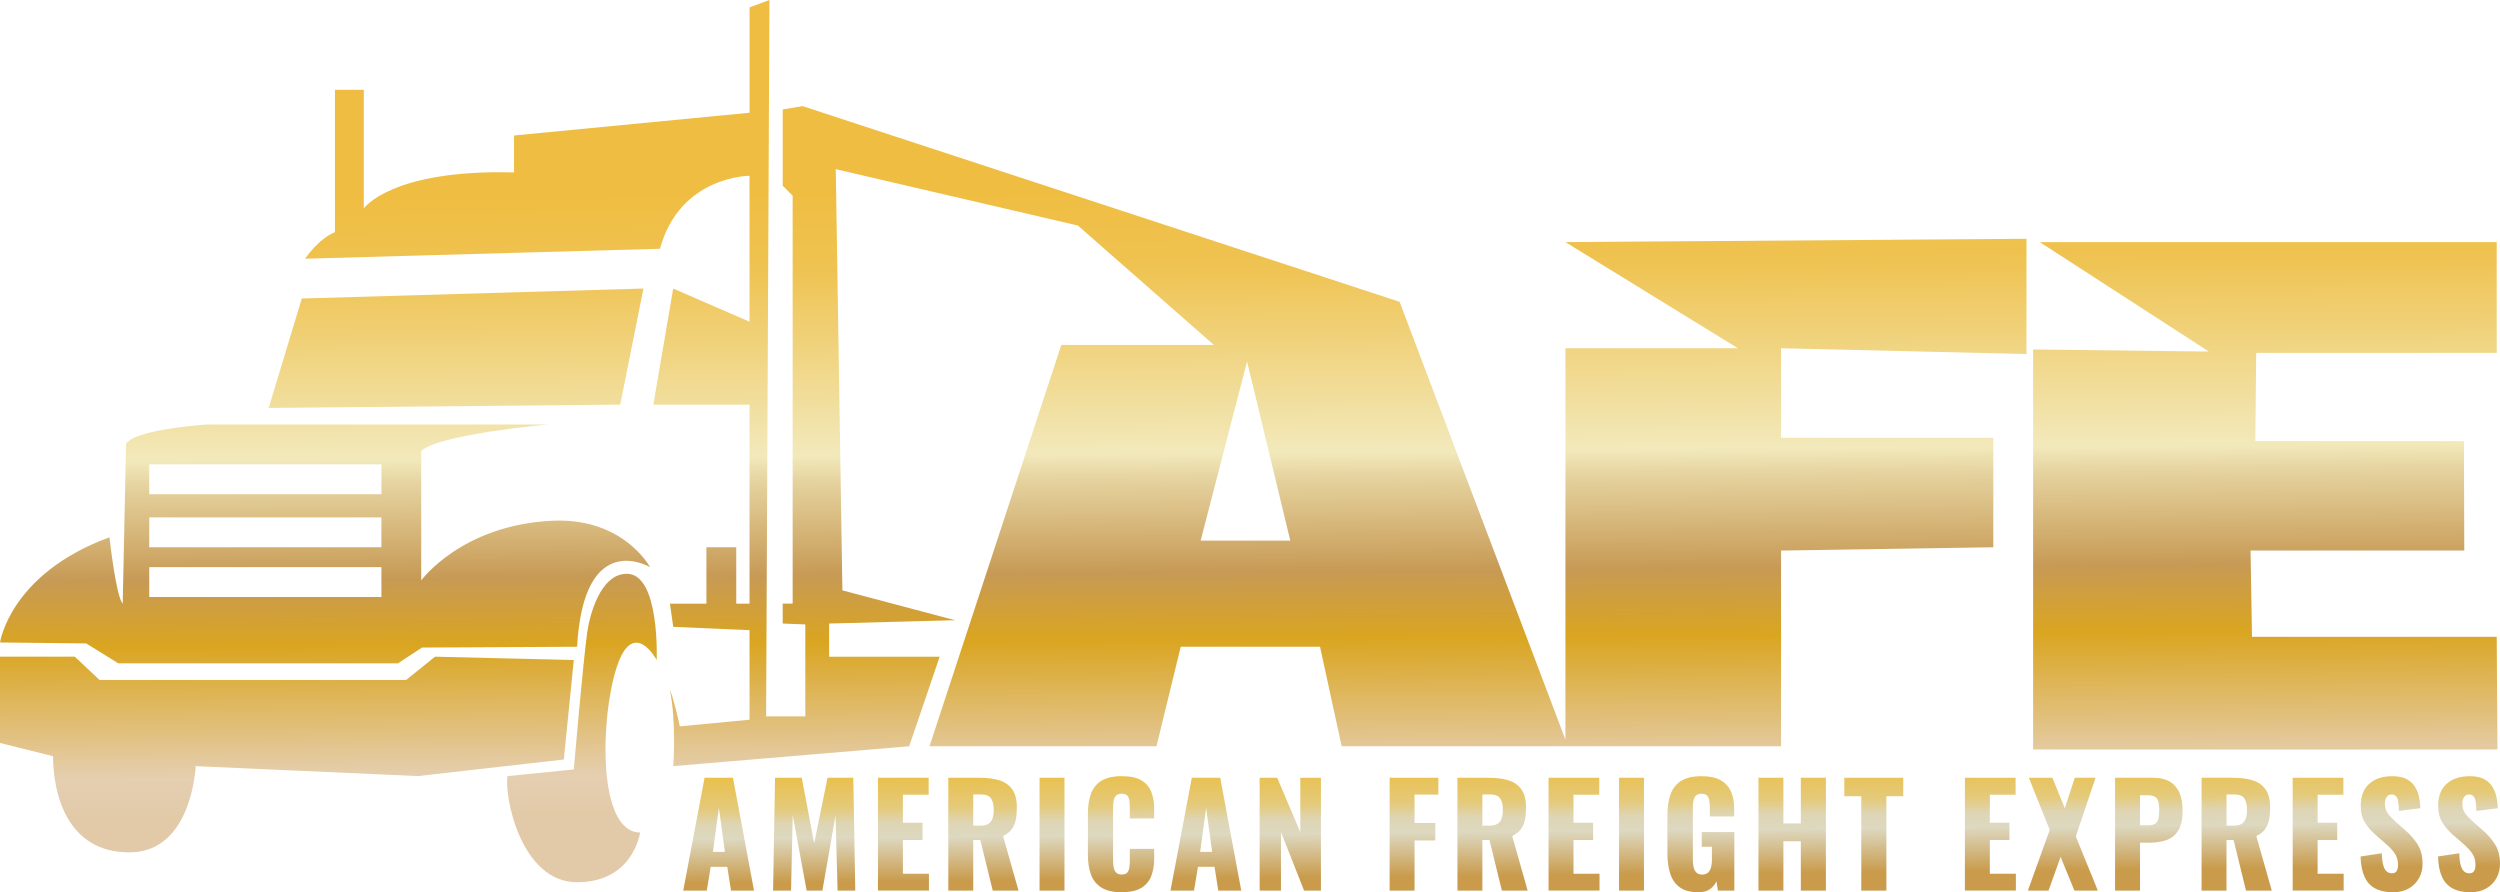 <?xml version="1.0" encoding="UTF-8"?><svg id="_Слой_1" xmlns="http://www.w3.org/2000/svg" xmlns:xlink="http://www.w3.org/1999/xlink" viewBox="0 0 753.77 269.02"><defs><style>.cls-1{fill:url(#_Безымянный_градиент_2);}.cls-1,.cls-2{stroke-width:0px;}.cls-2{fill:url(#_Безымянный_градиент_5);}</style><linearGradient id="_Безымянный_градиент_5" x1="374.52" y1="368.96" x2="377.53" y2="-31.24" gradientTransform="translate(0 269.28) scale(1 -1)" gradientUnits="userSpaceOnUse"><stop offset=".39" stop-color="#efbd41"/><stop offset=".45" stop-color="#efc352"/><stop offset=".59" stop-color="#f2e9bb"/><stop offset=".61" stop-color="#e5d29e"/><stop offset=".68" stop-color="#c79a55"/><stop offset=".73" stop-color="#daa520"/><stop offset=".83" stop-color="#e5cfb1"/><stop offset=".86" stop-color="#e2caa8"/></linearGradient><linearGradient id="_Безымянный_градиент_2" x1="477.03" y1="310.37" x2="481.16" y2="-131.51" gradientTransform="translate(0 269.28) scale(1 -1)" gradientUnits="userSpaceOnUse"><stop offset=".6" stop-color="#edbb2f"/><stop offset=".61" stop-color="#ebbc38"/><stop offset=".62" stop-color="#e9c151"/><stop offset=".64" stop-color="#e4ca7b"/><stop offset=".65" stop-color="#ded5b4"/><stop offset=".66" stop-color="#ddd8c0"/><stop offset=".69" stop-color="#c99b4b"/></linearGradient></defs><path class="cls-2" d="M753,226h-140v-120.63l53,.63-51-33h137.78v33.39h-72.51l-.27,26.61h62.9l.1,33h-64.44l.44,26h73.78l.22,34ZM173,199l-41.84-1-8.68,7H30l-7.44-7H0v26.01l16,3.99c0,11,4,29,23,29s20-26,20-26l67,3,44-5,3-30ZM26,194l-26-.29s3-20.71,33-31.71c0,0,2,18,4,20l1-48s0-4,24-6h103s-33,3-38,8v39s12.14-16.72,39.56-18c21.44-1,29.44,14,29.44,14,0,0-20-12-22,24l-46.76.24-7.24,4.76H35.67s-9.67-6-9.67-6ZM45,149h70v-9H45v9ZM45,165h70v-9H45v9ZM45,180h70v-9H45v9ZM189,173c-8,0-11.27,12.5-12,18-1.35,10.21-4,41-4,41l-20,2c-1,6,4,32,21,32s19-15,19-15c-13,0-12-35-7-50s12-2,12-2c0,0,1-26-9-26ZM194,87l-103,3-10,33,106-1,7-35ZM472,73l139-1v34.73l-74-1.73v27h64v33l-64,1v59h-132.48l-6.52-30h-42l-7.31,30h-68.43l39.73-121h46l-41-36-73-17,2,127,34,9-38,1v10h33.33l-9.19,27-71.14,6s1-13-1-23c0,0,1,2,3,11l21-2v-27l-23-1-1-7h11v-17h9v17h4v-60h-29l5.99-35,23.01,10v-44s-21,0-27,22l-107,3s4-6,9-8V27.07h8.71v35.74s8.29-11.82,45.29-10.82v-11.14l71-6.86V2.22l6-2.22-1,216h11.82v-27.73l-6.82-.27v-6h3V59l-3-3v-23l6-1,180,59,50,132v-118h52.01l-52.01-32h0ZM389.03,163l-13.03-54-14,54h27.03Z"/><path class="cls-1" d="M206,268.52l6.43-34.02h8.57l6.34,34.02h-6.93l-1.13-7.18h-5l-1.18,7.18h-7.1ZM214.95,256.84h3.61l-1.81-13.27-1.81,13.27h0ZM233.09,268.52l.59-34.02h8.06l3.74,19.78,4.03-19.78h7.77l.59,34.02h-5.33l-.63-22.64-3.95,22.64h-4.75l-4.2-22.81-.5,22.81h-5.42ZM264.71,268.52v-34.02h15.29v5.12h-7.77v8.44h5.92v5.21h-5.92v10.16h7.85v5.08h-15.37ZM285.92,268.52v-34.02h9.37c2.3,0,4.28.25,5.96.76,1.68.5,2.99,1.41,3.93,2.71s1.41,3.14,1.41,5.52c0,1.4-.11,2.65-.34,3.74-.22,1.09-.64,2.04-1.24,2.83-.6.8-1.46,1.46-2.58,2l4.66,16.46h-7.77l-3.74-15.25h-2.14v15.25h-7.52ZM293.44,248.95h2.1c1.06,0,1.89-.19,2.48-.57s1-.92,1.24-1.64c.24-.71.36-1.58.36-2.58,0-1.46-.27-2.59-.8-3.4s-1.51-1.22-2.94-1.22h-2.44v9.41ZM313.43,268.52v-34.02h7.52v34.02h-7.52ZM338.21,269.02c-2.58,0-4.61-.47-6.11-1.41s-2.56-2.25-3.17-3.95c-.62-1.69-.92-3.69-.92-5.99v-12.26c0-2.35.31-4.38.92-6.07.62-1.69,1.67-3,3.17-3.93,1.5-.92,3.53-1.39,6.11-1.39s4.49.41,5.9,1.24,2.42,1.98,3,3.46.88,3.19.88,5.12v2.94h-7.35v-3.4c0-.67-.04-1.32-.11-1.93-.07-.62-.27-1.13-.61-1.53s-.91-.61-1.72-.61-1.36.21-1.74.63-.62.94-.71,1.58c-.1.63-.15,1.29-.15,1.99v16c0,.76.06,1.45.19,2.08.13.63.38,1.13.76,1.51s.93.57,1.66.57c.78,0,1.34-.2,1.68-.61.34-.41.55-.93.63-1.58.08-.64.13-1.3.13-1.97v-3.57h7.35v2.94c0,1.93-.29,3.66-.86,5.19-.57,1.53-1.57,2.73-2.98,3.61-1.41.88-3.4,1.32-5.94,1.32v.02ZM352.91,268.52l6.43-34.02h8.57l6.34,34.02h-6.93l-1.13-7.18h-5l-1.18,7.18h-7.1ZM361.86,256.84h3.61l-1.81-13.27-1.81,13.27h.01ZM379.79,268.52v-34.02h5.29l6.97,16.38v-16.38h6.22v34.02h-5.08l-6.97-17.64v17.64h-6.43ZM418.98,268.52v-34.02h14.7v5.08h-7.18v8.57h6.26v5.25h-6.26v15.12h-7.52ZM439.43,268.52v-34.02h9.37c2.3,0,4.28.25,5.96.76,1.68.5,2.99,1.41,3.93,2.71s1.41,3.14,1.41,5.52c0,1.4-.11,2.65-.34,3.74-.22,1.09-.64,2.04-1.24,2.83-.6.8-1.46,1.46-2.58,2l4.66,16.46h-7.77l-3.74-15.25h-2.14v15.25h-7.52ZM446.95,248.95h2.1c1.06,0,1.89-.19,2.48-.57s1-.92,1.24-1.64c.24-.71.36-1.58.36-2.58,0-1.46-.27-2.59-.8-3.4s-1.51-1.22-2.94-1.22h-2.44v9.41ZM466.9,268.52v-34.02h15.29v5.12h-7.77v8.44h5.92v5.21h-5.92v10.16h7.85v5.08h-15.37ZM488.15,268.52v-34.02h7.52v34.02h-7.52ZM512.05,269.02c-2.35,0-4.21-.49-5.56-1.47-1.36-.98-2.33-2.36-2.9-4.14-.57-1.78-.86-3.83-.86-6.15v-11.42c0-2.41.31-4.49.92-6.26.62-1.76,1.67-3.13,3.17-4.1,1.5-.96,3.53-1.45,6.11-1.45s4.5.42,5.94,1.26,2.47,2,3.09,3.49c.62,1.48.92,3.22.92,5.21v2.18h-7.35v-2.77c0-.73-.05-1.4-.15-2.02-.1-.62-.32-1.11-.67-1.49s-.92-.57-1.7-.57-1.4.22-1.76.65c-.36.44-.59.97-.69,1.62-.1.64-.15,1.32-.15,2.02v15.75c0,.76.08,1.46.23,2.12.15.66.43,1.19.84,1.6s.99.61,1.74.61,1.39-.21,1.81-.63.71-.97.88-1.64.25-1.39.25-2.14v-3.99h-3.07v-4.41h9.83v17.64h-4.96l-.42-2.81c-.45.95-1.11,1.74-1.97,2.37-.87.63-2.04.94-3.53.94h0ZM530.19,268.52v-34.02h7.52v13.78h5.25v-13.78h7.56v34.02h-7.56v-14.87h-5.25v14.87h-7.52ZM561.19,268.52v-28.43h-5.12v-5.59h17.77v5.59h-5.08v28.43h-7.57ZM592.43,268.52v-34.02h15.29v5.12h-7.77v8.44h5.92v5.21h-5.92v10.16h7.85v5.08h-15.37,0ZM611.42,268.52l6.59-18.31-6.3-15.71h7.1l3.74,9.2,3.02-9.2h6.26l-5.96,17.68,6.64,16.34h-7.06l-4.16-10.16-3.65,10.16h-6.22ZM637.71,268.52v-34.02h11.42c2.04,0,3.72.38,5.04,1.15,1.32.77,2.29,1.89,2.94,3.36.64,1.47.97,3.25.97,5.35,0,2.63-.43,4.64-1.3,6.03s-2.04,2.35-3.53,2.88c-1.48.53-3.15.8-5,.8h-3.02v14.45h-7.52,0ZM645.23,248.82h2.52c.92,0,1.62-.17,2.1-.5.48-.34.79-.84.94-1.51s.23-1.53.23-2.56c0-.87-.06-1.63-.19-2.29-.13-.66-.43-1.18-.9-1.58-.48-.39-1.22-.59-2.23-.59h-2.48v9.03h.01ZM663.79,268.52v-34.02h9.37c2.3,0,4.28.25,5.96.76,1.68.5,2.99,1.41,3.93,2.71s1.41,3.14,1.41,5.52c0,1.4-.11,2.65-.34,3.74-.22,1.09-.64,2.04-1.24,2.83-.6.8-1.46,1.46-2.58,2l4.66,16.46h-7.77l-3.74-15.25h-2.14v15.25h-7.52,0ZM671.31,248.95h2.1c1.06,0,1.89-.19,2.48-.57s1-.92,1.24-1.64c.24-.71.36-1.58.36-2.58,0-1.46-.27-2.59-.8-3.4-.53-.81-1.51-1.22-2.94-1.22h-2.44v9.41h0ZM691.26,268.52v-34.02h15.29v5.12h-7.77v8.44h5.92v5.21h-5.92v10.16h7.85v5.08h-15.37,0ZM721.5,269.02c-2.13,0-3.91-.38-5.33-1.13-1.43-.76-2.51-1.93-3.23-3.51-.73-1.58-1.13-3.63-1.22-6.15l6.43-.97c.03,1.46.16,2.63.4,3.53.24.9.57,1.54,1.01,1.93s.96.59,1.58.59c.78,0,1.29-.27,1.53-.8.24-.53.36-1.09.36-1.68,0-1.4-.34-2.58-1.01-3.55s-1.58-1.94-2.73-2.92l-2.94-2.56c-1.29-1.09-2.37-2.33-3.25-3.72s-1.32-3.1-1.32-5.15c0-2.88.85-5.09,2.56-6.61,1.71-1.53,4.03-2.29,6.97-2.29,1.82,0,3.28.31,4.39.92,1.11.62,1.95,1.42,2.52,2.42.57.99.97,2.04,1.18,3.15s.33,2.16.36,3.17l-6.47.8c-.03-1.01-.09-1.88-.19-2.62-.1-.74-.3-1.32-.61-1.72s-.78-.61-1.43-.61c-.7,0-1.21.29-1.53.88s-.48,1.18-.48,1.76c0,1.26.3,2.29.9,3.09.6.8,1.39,1.63,2.37,2.5l2.81,2.48c1.48,1.26,2.74,2.69,3.76,4.28,1.02,1.6,1.53,3.57,1.53,5.92,0,1.6-.36,3.04-1.09,4.35-.73,1.3-1.76,2.33-3.09,3.09s-2.91,1.13-4.73,1.13h-.01ZM744.85,269.02c-2.13,0-3.91-.38-5.33-1.13-1.43-.76-2.51-1.93-3.23-3.51-.73-1.58-1.13-3.63-1.22-6.15l6.43-.97c.03,1.46.16,2.63.4,3.53.24.9.57,1.54,1.01,1.93s.96.59,1.58.59c.78,0,1.29-.27,1.53-.8.24-.53.36-1.09.36-1.68,0-1.4-.34-2.58-1.01-3.55s-1.58-1.94-2.73-2.92l-2.94-2.56c-1.29-1.09-2.37-2.33-3.25-3.72s-1.32-3.1-1.32-5.15c0-2.88.85-5.09,2.56-6.61,1.71-1.53,4.03-2.29,6.97-2.29,1.82,0,3.28.31,4.39.92,1.11.62,1.95,1.42,2.52,2.42.57.99.97,2.04,1.18,3.15s.33,2.16.36,3.17l-6.47.8c-.03-1.01-.09-1.88-.19-2.62-.1-.74-.3-1.32-.61-1.72s-.78-.61-1.43-.61c-.7,0-1.21.29-1.53.88s-.48,1.18-.48,1.76c0,1.26.3,2.29.9,3.09.6.8,1.39,1.63,2.37,2.5l2.81,2.48c1.48,1.26,2.74,2.69,3.76,4.28,1.02,1.6,1.53,3.57,1.53,5.92,0,1.6-.36,3.04-1.09,4.35-.73,1.3-1.76,2.33-3.09,3.09s-2.91,1.13-4.73,1.13h-.01Z"/></svg>
